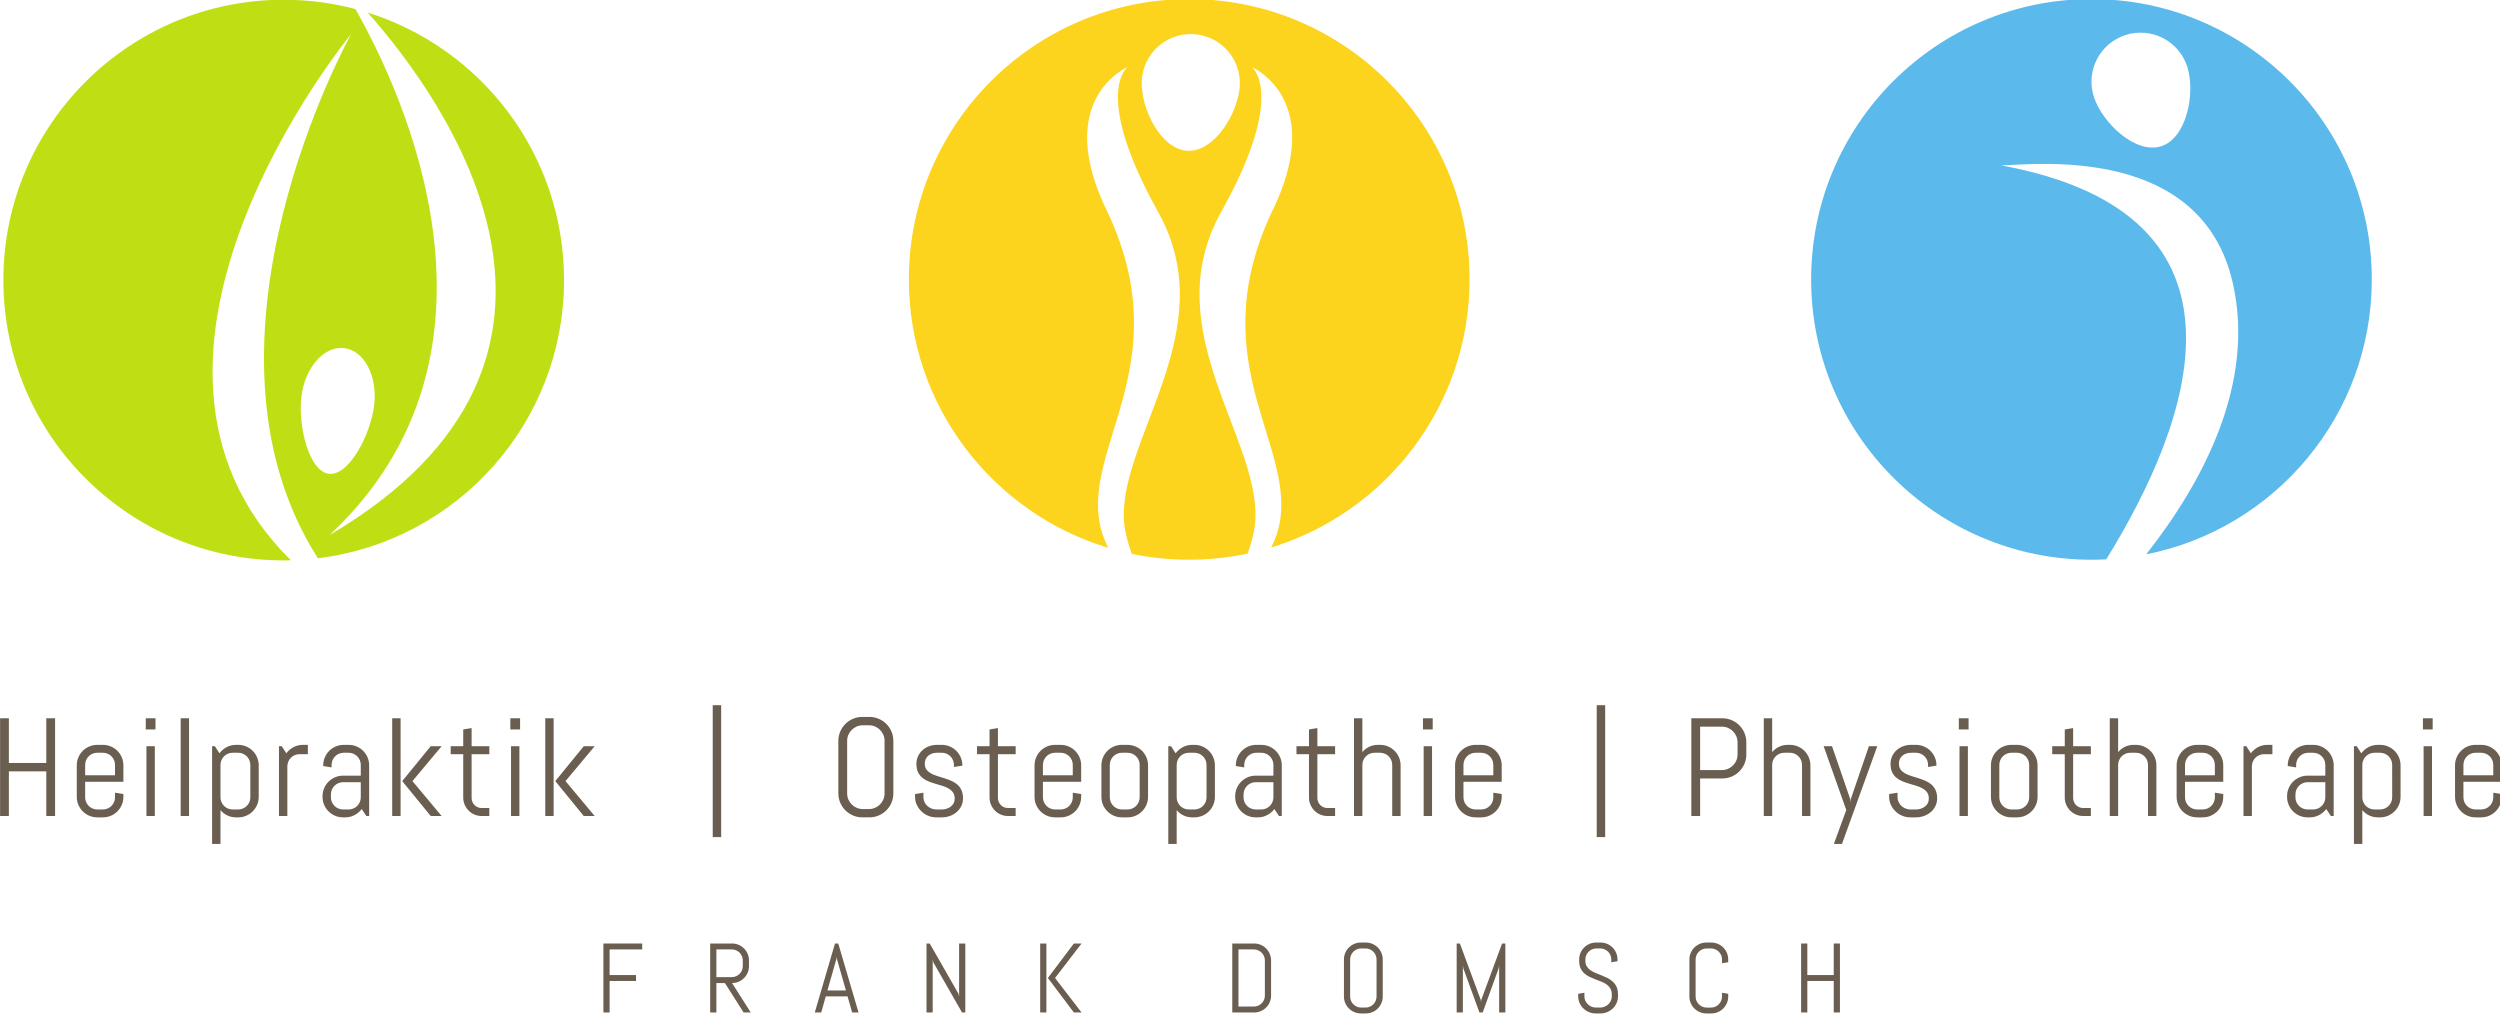 <?xml version="1.0" encoding="UTF-8" standalone="no"?>
<svg
   xmlns:dc="http://purl.org/dc/elements/1.1/"
   xmlns:cc="http://creativecommons.org/ns#"
   xmlns:rdf="http://www.w3.org/1999/02/22-rdf-syntax-ns#"
   xmlns:svg="http://www.w3.org/2000/svg"
   xmlns="http://www.w3.org/2000/svg"
   xmlns:sodipodi="http://sodipodi.sourceforge.net/DTD/sodipodi-0.dtd"
   xmlns:inkscape="http://www.inkscape.org/namespaces/inkscape"
   width="271.325mm"
   height="110.021mm"
   viewBox="0 0 271.325 110.021"
   version="1.1"
   id="svg8"
   inkscape:version="1.0.2 (e86c870879, 2021-01-15)"
   sodipodi:docname="logo.svg">
  <defs
     id="defs2">
    <clipPath
       clipPathUnits="userSpaceOnUse"
       id="clipPath26">
      <path
         d="M 0,595.28 H 841.89 V 0 H 0 Z"
         id="path24" />
    </clipPath>
  </defs>
  <sodipodi:namedview
     id="base"
     pagecolor="#ffffff"
     bordercolor="#666666"
     borderopacity="1.0"
     inkscape:pageopacity="0.0"
     inkscape:pageshadow="2"
     inkscape:zoom="0.35"
     inkscape:cx="607.02584"
     inkscape:cy="353.62767"
     inkscape:document-units="mm"
     inkscape:current-layer="g22"
     inkscape:document-rotation="0"
     showgrid="false"
     fit-margin-top="0"
     fit-margin-left="0"
     fit-margin-right="0"
     fit-margin-bottom="0" />
  <g
     inkscape:label="Ebene 1"
     inkscape:groupmode="layer"
     id="layer1"
     transform="translate(54.776,-54.603)">
    <g
       id="g22"
       clip-path="url(#clipPath26)"
       transform="matrix(0.353,0,0,-0.353,-68.591,215.22)">
      <g
         id="g622">
        <g
           id="g28"
           transform="translate(131.803,333.107)">
          <path
             d="M 0,0 C 1.092,8.964 6.985,15.619 13.163,14.868 19.341,14.115 23.462,6.237 22.369,-2.727 21.277,-11.69 14.631,-24.52 8.456,-23.767 2.278,-23.015 -1.094,-8.964 0,0 M 20.404,118.03 C 43.99,91.357 101.472,12.045 8.649,-42.605 68.793,13.551 31.027,93.718 16.607,119.12 c -7.039,1.858 -14.427,2.86 -22.049,2.86 -47.601,0 -86.188,-38.59 -86.188,-86.189 0,-47.601 38.587,-86.191 86.188,-86.191 0.742,0 1.476,0.04 2.213,0.058 -63.434,62.432 18.518,161.773 18.518,161.773 0,0 -52.753,-94.511 -10.222,-161.168 42.64,5.187 75.679,41.487 75.679,85.528 0,38.594 -25.369,71.26 -60.342,82.239"
             style="fill:#bfdf14;fill-opacity:1;fill-rule:nonzero;stroke:none"
             id="path30" />
        </g>
        <g
           id="g32"
           transform="translate(404.282,408.647)">
          <path
             d="m 0,0 c -8.323,0.382 -14.496,13.173 -14.113,21.496 0.385,8.322 7.445,14.76 15.768,14.377 C 9.979,35.491 16.414,28.432 16.032,20.106 15.647,11.785 8.325,-0.383 0,0 m 0.475,46.646 c -47.604,0 -86.188,-38.586 -86.188,-86.188 0,-38.938 25.826,-71.831 61.282,-82.518 -0.864,1.78 -1.55,3.428 -1.969,4.861 -7.406,25.321 23.738,50.5 2.137,97.576 -17.815,35.414 5.814,45.377 5.814,45.377 0,0 -11.08,-7.921 9.406,-44.622 20.488,-36.702 -13.323,-70.649 -10.405,-96.29 0.349,-2.711 1.152,-5.663 2.265,-8.755 5.702,-1.185 11.605,-1.815 17.658,-1.815 6.161,0 12.165,0.659 17.959,1.887 1.097,3.067 1.894,5.994 2.24,8.683 2.92,25.641 -30.887,59.588 -10.403,96.29 20.486,36.701 9.408,44.622 9.408,44.622 0,0 23.627,-9.963 5.813,-45.377 -21.6,-47.076 9.543,-72.255 2.136,-97.576 -0.414,-1.411 -1.082,-3.023 -1.927,-4.768 35.291,10.785 60.965,43.605 60.965,82.425 0,47.602 -38.592,86.188 -86.191,86.188"
             style="fill:#fcd31d;fill-opacity:1;fill-rule:nonzero;stroke:none"
             id="path34" />
        </g>
        <g
           id="g36"
           transform="translate(703.59,410.038)">
          <path
             d="m 0,0 c -7.935,-2.537 -18.177,7.304 -20.713,15.24 -2.535,7.937 1.839,16.428 9.777,18.965 C -3.001,36.743 5.489,32.368 8.028,24.431 10.564,16.495 7.935,2.538 0,0 m -21.43,45.256 c -47.603,0 -86.188,-38.587 -86.188,-86.188 0,-47.6 38.585,-86.187 86.188,-86.187 1.528,0 3.042,0.043 4.547,0.121 26.24,42.404 49.747,106.037 -32.258,121.113 10.908,0.301 61.718,6.332 71.222,-36.44 6.764,-30.429 -8.787,-60.339 -26.68,-83.138 39.54,7.829 69.357,42.692 69.357,84.531 0,47.601 -38.59,86.188 -86.188,86.188"
             style="fill:#5cb9eb;fill-opacity:1;fill-rule:nonzero;stroke:none"
             id="path38" />
        </g>
        <g
           id="g40"
           transform="translate(53.369,204.125)">
          <path
             d="M 0,0 V 13.725 H -11.504 V 0 h -2.703 v 30.048 h 2.703 V 16.303 H 0 V 30.048 H 2.703 V 0 Z"
             style="fill:#6a5e50;fill-opacity:1;fill-rule:nonzero;stroke:none"
             id="path42" />
        </g>
        <g
           id="g44"
           transform="translate(74.495,219.841)">
          <path
             d="M 0,0 C 0,0.517 -0.098,1.002 -0.293,1.456 -0.489,1.91 -0.754,2.305 -1.089,2.64 -1.425,2.976 -1.82,3.24 -2.273,3.437 -2.728,3.632 -3.213,3.729 -3.73,3.729 H -5.448 C -5.965,3.729 -6.451,3.632 -6.904,3.437 -7.358,3.24 -7.753,2.976 -8.088,2.64 -8.423,2.305 -8.689,1.91 -8.884,1.456 -9.08,1.002 -9.178,0.517 -9.178,0 V -3.186 H 0 Z m 2.085,-12.279 c -0.328,-0.769 -0.779,-1.44 -1.352,-2.012 -0.572,-0.573 -1.243,-1.023 -2.011,-1.352 -0.768,-0.328 -1.586,-0.492 -2.452,-0.492 h -1.718 c -0.866,0 -1.683,0.164 -2.451,0.492 -0.769,0.329 -1.439,0.779 -2.012,1.352 -0.573,0.572 -1.024,1.243 -1.352,2.012 -0.328,0.767 -0.492,1.585 -0.492,2.451 v 9.682 c 0,0.865 0.164,1.682 0.492,2.451 0.328,0.768 0.779,1.438 1.352,2.011 0.573,0.573 1.243,1.024 2.012,1.352 0.768,0.328 1.585,0.492 2.451,0.492 h 1.718 c 0.866,0 1.684,-0.164 2.452,-0.492 C -0.51,5.34 0.161,4.889 0.733,4.316 1.306,3.743 1.757,3.073 2.085,2.305 2.413,1.536 2.578,0.719 2.578,-0.146 V -5.197 H -9.178 v -4.778 c 0,-0.516 0.098,-1.002 0.294,-1.456 0.195,-0.454 0.461,-0.848 0.796,-1.183 0.335,-0.336 0.73,-0.602 1.184,-0.797 0.453,-0.195 0.939,-0.293 1.456,-0.293 h 1.718 c 0.517,0 1.002,0.098 1.457,0.293 0.453,0.195 0.848,0.461 1.184,0.797 0.335,0.335 0.6,0.729 0.796,1.183 0.195,0.454 0.293,0.94 0.293,1.456 v 1.425 l 2.578,-0.419 v -0.859 c 0,-0.866 -0.165,-1.684 -0.493,-2.451"
             style="fill:#6a5e50;fill-opacity:1;fill-rule:nonzero;stroke:none"
             id="path46" />
        </g>
        <path
           d="m 84.159,225.582 h 2.577 v -21.457 h -2.577 z m -0.21,8.591 h 2.996 v -3.437 h -2.996 z"
           style="fill:#6a5e50;fill-opacity:1;fill-rule:nonzero;stroke:none"
           id="path48" />
        <path
           d="m 94.682,234.173 h 2.577 v -30.048 h -2.577 z"
           style="fill:#6a5e50;fill-opacity:1;fill-rule:nonzero;stroke:none"
           id="path50" />
        <g
           id="g52"
           transform="translate(116.101,219.841)">
          <path
             d="M 0,0 C 0,0.517 -0.098,1.002 -0.293,1.456 -0.489,1.91 -0.754,2.305 -1.089,2.64 -1.425,2.976 -1.82,3.24 -2.273,3.437 -2.728,3.632 -3.213,3.729 -3.73,3.729 H -5.448 C -5.965,3.729 -6.451,3.632 -6.904,3.437 -7.358,3.24 -7.753,2.976 -8.088,2.64 -8.423,2.305 -8.689,1.91 -8.884,1.456 -9.08,1.002 -9.178,0.517 -9.178,0 v -9.975 c 0,-0.516 0.098,-1.002 0.294,-1.456 0.195,-0.454 0.461,-0.848 0.796,-1.183 0.335,-0.336 0.73,-0.602 1.184,-0.797 0.453,-0.195 0.939,-0.293 1.456,-0.293 h 1.718 c 0.517,0 1.002,0.098 1.457,0.293 0.453,0.195 0.848,0.461 1.184,0.797 0.335,0.335 0.6,0.729 0.796,1.183 0.195,0.454 0.293,0.94 0.293,1.456 z m 2.085,-12.279 c -0.328,-0.769 -0.779,-1.44 -1.352,-2.012 -0.572,-0.573 -1.243,-1.023 -2.011,-1.352 -0.768,-0.328 -1.586,-0.492 -2.452,-0.492 h -0.649 c -0.964,0 -1.858,0.196 -2.683,0.587 -0.824,0.391 -1.529,0.936 -2.116,1.634 v -10.393 h -2.577 V 5.741 h 0.859 l 1.404,-2.179 c 0.587,0.796 1.323,1.428 2.211,1.896 0.886,0.468 1.854,0.702 2.902,0.702 h 0.649 c 0.866,0 1.684,-0.164 2.452,-0.492 C -0.51,5.34 0.161,4.889 0.733,4.316 1.306,3.743 1.757,3.073 2.085,2.305 2.413,1.536 2.578,0.719 2.578,-0.146 v -9.682 c 0,-0.866 -0.165,-1.684 -0.493,-2.451"
             style="fill:#6a5e50;fill-opacity:1;fill-rule:nonzero;stroke:none"
             id="path54" />
        </g>
        <g
           id="g56"
           transform="translate(131.213,223.13)">
          <path
             d="m 0,0 c -0.517,0 -1.003,-0.098 -1.457,-0.293 -0.454,-0.195 -0.848,-0.461 -1.184,-0.796 -0.335,-0.336 -0.6,-0.73 -0.796,-1.184 -0.195,-0.455 -0.293,-0.94 -0.293,-1.456 V -19.005 H -6.308 V 2.452 h 0.86 l 1.404,-2.18 c 0.586,0.797 1.323,1.429 2.211,1.897 0.886,0.468 1.854,0.702 2.901,0.702 H 2.577 V 0 Z"
             style="fill:#6a5e50;fill-opacity:1;fill-rule:nonzero;stroke:none"
             id="path58" />
        </g>
        <g
           id="g60"
           transform="translate(150.055,214.519)">
          <path
             d="m 0,0 h -5.448 c -0.517,0 -1.003,-0.099 -1.456,-0.294 -0.454,-0.195 -0.849,-0.464 -1.184,-0.807 -0.335,-0.342 -0.601,-0.74 -0.796,-1.194 -0.196,-0.454 -0.294,-0.939 -0.294,-1.456 v -0.901 c 0,-0.517 0.098,-1.002 0.294,-1.456 0.195,-0.455 0.461,-0.849 0.796,-1.184 0.335,-0.336 0.73,-0.602 1.184,-0.797 0.453,-0.195 0.939,-0.293 1.456,-0.293 h 1.718 c 0.517,0 1.002,0.098 1.457,0.293 0.453,0.195 0.848,0.461 1.184,0.797 0.335,0.335 0.6,0.729 0.796,1.184 C -0.098,-5.654 0,-5.169 0,-4.652 Z m 1.718,-10.394 -1.425,2.138 c -0.586,-0.768 -1.32,-1.387 -2.2,-1.854 -0.88,-0.468 -1.843,-0.703 -2.891,-0.703 h -0.65 c -0.866,0 -1.683,0.165 -2.451,0.493 -0.769,0.328 -1.439,0.778 -2.012,1.351 -0.573,0.573 -1.024,1.243 -1.352,2.012 -0.328,0.768 -0.492,1.585 -0.492,2.451 v 0.21 c 0,0.866 0.164,1.684 0.492,2.451 0.328,0.769 0.779,1.44 1.352,2.012 0.573,0.573 1.243,1.023 2.012,1.352 0.768,0.328 1.585,0.493 2.451,0.493 H 0 v 3.31 C 0,5.839 -0.098,6.324 -0.293,6.778 -0.489,7.232 -0.754,7.627 -1.089,7.962 -1.425,8.298 -1.82,8.563 -2.273,8.759 -2.728,8.954 -3.213,9.052 -3.73,9.052 H -5.238 C -5.755,9.052 -6.241,8.954 -6.695,8.759 -7.149,8.563 -7.543,8.298 -7.879,7.962 -8.214,7.627 -8.479,7.232 -8.675,6.778 -8.871,6.324 -8.968,5.839 -8.968,5.322 V 4.547 l -2.577,0.419 v 0.21 c 0,0.865 0.163,1.682 0.492,2.451 0.328,0.769 0.779,1.438 1.351,2.012 0.573,0.572 1.244,1.023 2.012,1.351 0.768,0.328 1.585,0.492 2.452,0.492 h 1.508 c 0.866,0 1.684,-0.164 2.452,-0.492 C -0.51,10.662 0.161,10.211 0.733,9.639 1.306,9.065 1.757,8.396 2.085,7.627 2.413,6.858 2.578,6.041 2.578,5.176 v -15.57 z"
             style="fill:#6a5e50;fill-opacity:1;fill-rule:nonzero;stroke:none"
             id="path62" />
        </g>
        <g
           id="g64"
           transform="translate(171.558,204.125)">
          <path
             d="M 0,0 -8.759,10.729 0,21.457 H 3.353 L -5.616,10.729 3.353,0 Z m -11.839,30.048 h 2.577 V 0 h -2.577 z"
             style="fill:#6a5e50;fill-opacity:1;fill-rule:nonzero;stroke:none"
             id="path66" />
        </g>
        <g
           id="g68"
           transform="translate(187.236,204.125)">
          <path
             d="m 0,0 c -0.782,0 -1.519,0.146 -2.21,0.44 -0.692,0.293 -1.293,0.699 -1.803,1.215 -0.509,0.517 -0.915,1.117 -1.215,1.802 -0.3,0.685 -0.45,1.418 -0.45,2.2 v 13.348 h -3.856 v 2.452 h 3.856 v 5.154 l 2.577,0.419 V 21.457 H 2.347 V 19.005 H -3.101 V 5.532 c 0,-0.433 0.08,-0.835 0.241,-1.205 C -2.7,3.957 -2.479,3.632 -2.2,3.353 -1.921,3.073 -1.592,2.854 -1.215,2.692 -0.838,2.532 -0.433,2.451 0,2.451 H 2.347 V 0 Z"
             style="fill:#6a5e50;fill-opacity:1;fill-rule:nonzero;stroke:none"
             id="path70" />
        </g>
        <path
           d="m 196.25,225.582 h 2.577 v -21.457 h -2.577 z m -0.209,8.591 h 2.996 v -3.437 h -2.996 z"
           style="fill:#6a5e50;fill-opacity:1;fill-rule:nonzero;stroke:none"
           id="path72" />
        <g
           id="g74"
           transform="translate(218.613,204.125)">
          <path
             d="M 0,0 -8.759,10.729 0,21.457 H 3.353 L -5.616,10.729 3.353,0 Z m -11.839,30.048 h 2.577 V 0 h -2.577 z"
             style="fill:#6a5e50;fill-opacity:1;fill-rule:nonzero;stroke:none"
             id="path76" />
        </g>
        <g
           id="g78"
           transform="translate(311.096,227.217)">
          <path
             d="m 0,0 c 0,0.67 -0.125,1.295 -0.377,1.875 -0.251,0.579 -0.594,1.086 -1.027,1.52 -0.433,0.432 -0.939,0.775 -1.519,1.026 -0.58,0.251 -1.205,0.377 -1.875,0.377 H -6.684 C -7.354,4.798 -7.98,4.672 -8.56,4.421 -9.14,4.17 -9.649,3.827 -10.089,3.395 -10.529,2.961 -10.875,2.454 -11.126,1.875 -11.378,1.295 -11.503,0.67 -11.503,0 v -16.135 c 0,-0.671 0.125,-1.296 0.377,-1.876 0.251,-0.579 0.597,-1.089 1.037,-1.529 0.44,-0.44 0.949,-0.786 1.529,-1.037 0.58,-0.252 1.206,-0.377 1.876,-0.377 h 1.886 c 0.67,0 1.295,0.125 1.875,0.377 0.58,0.251 1.086,0.597 1.519,1.037 0.433,0.44 0.776,0.95 1.027,1.529 0.252,0.58 0.377,1.205 0.377,1.876 z m 2.127,-19.006 c -0.384,-0.893 -0.912,-1.676 -1.582,-2.347 -0.67,-0.67 -1.453,-1.198 -2.347,-1.582 -0.894,-0.383 -1.851,-0.576 -2.87,-0.576 H -6.81 c -1.02,0 -1.98,0.193 -2.881,0.576 -0.901,0.384 -1.687,0.912 -2.357,1.582 -0.671,0.671 -1.199,1.454 -1.582,2.347 -0.385,0.894 -0.577,1.851 -0.577,2.871 V 0 c 0,1.02 0.192,1.977 0.577,2.87 0.383,0.894 0.911,1.677 1.582,2.347 0.67,0.671 1.456,1.198 2.357,1.582 0.901,0.385 1.861,0.576 2.881,0.576 h 2.138 c 1.019,0 1.976,-0.191 2.87,-0.576 C -0.908,6.415 -0.125,5.888 0.545,5.217 1.215,4.547 1.743,3.764 2.127,2.87 2.511,1.977 2.703,1.02 2.703,0 v -16.135 c 0,-1.02 -0.192,-1.977 -0.576,-2.871"
             style="fill:#6a5e50;fill-opacity:1;fill-rule:nonzero;stroke:none"
             id="path80" />
        </g>
        <g
           id="g82"
           transform="translate(335.218,209.573)">
          <path
             d="M 0,0 C 0,-0.866 -0.175,-1.659 -0.524,-2.379 -0.873,-3.098 -1.348,-3.716 -1.949,-4.232 -2.55,-4.75 -3.245,-5.151 -4.034,-5.438 -4.823,-5.724 -5.651,-5.867 -6.517,-5.867 h -1.718 c -0.867,0 -1.694,0.164 -2.483,0.492 -0.789,0.328 -1.481,0.778 -2.074,1.352 -0.594,0.572 -1.069,1.243 -1.425,2.011 -0.357,0.768 -0.535,1.585 -0.535,2.451 v 0.86 l 2.578,0.419 V 0.293 c 0,-0.517 0.108,-1.002 0.324,-1.456 0.217,-0.454 0.507,-0.849 0.87,-1.184 0.363,-0.336 0.782,-0.601 1.257,-0.797 0.475,-0.195 0.971,-0.293 1.488,-0.293 h 1.718 c 0.517,0 1.013,0.077 1.488,0.231 0.475,0.153 0.897,0.373 1.268,0.66 0.369,0.286 0.663,0.632 0.88,1.037 0.216,0.405 0.324,0.866 0.324,1.383 0,0.769 -0.167,1.397 -0.503,1.886 -0.335,0.489 -0.778,0.897 -1.33,1.225 -0.552,0.328 -1.181,0.601 -1.886,0.818 -0.705,0.217 -1.428,0.432 -2.168,0.649 -0.741,0.217 -1.464,0.465 -2.169,0.744 -0.706,0.28 -1.334,0.647 -1.886,1.101 -0.552,0.453 -0.996,1.022 -1.331,1.707 -0.335,0.684 -0.503,1.537 -0.503,2.557 0,0.866 0.168,1.659 0.503,2.377 0.335,0.72 0.789,1.338 1.362,1.855 0.573,0.517 1.24,0.919 2.001,1.205 0.761,0.286 1.575,0.43 2.442,0.43 h 1.508 c 0.866,0 1.684,-0.164 2.452,-0.492 0.768,-0.329 1.439,-0.78 2.011,-1.352 0.573,-0.573 1.024,-1.243 1.352,-2.012 0.328,-0.768 0.493,-1.586 0.493,-2.451 V 10.037 L -2.787,9.618 v 0.65 c 0,0.516 -0.098,1.002 -0.294,1.456 -0.195,0.454 -0.461,0.848 -0.795,1.183 -0.336,0.336 -0.731,0.601 -1.185,0.797 -0.454,0.195 -0.939,0.293 -1.456,0.293 h -1.508 c -0.517,0 -1.003,-0.077 -1.457,-0.23 -0.454,-0.155 -0.849,-0.374 -1.184,-0.661 -0.335,-0.286 -0.601,-0.631 -0.796,-1.037 -0.196,-0.405 -0.293,-0.866 -0.293,-1.382 0,-0.741 0.167,-1.345 0.503,-1.813 0.335,-0.469 0.778,-0.863 1.33,-1.184 0.552,-0.322 1.18,-0.59 1.886,-0.807 0.705,-0.217 1.425,-0.44 2.158,-0.67 0.733,-0.231 1.453,-0.492 2.159,-0.786 0.705,-0.293 1.333,-0.67 1.886,-1.132 0.551,-0.461 0.995,-1.037 1.33,-1.729 C -0.167,1.875 0,1.02 0,0"
             style="fill:#6a5e50;fill-opacity:1;fill-rule:nonzero;stroke:none"
             id="path84" />
        </g>
        <g
           id="g86"
           transform="translate(349.052,204.125)">
          <path
             d="m 0,0 c -0.782,0 -1.519,0.146 -2.21,0.44 -0.692,0.293 -1.293,0.699 -1.803,1.215 -0.509,0.517 -0.915,1.117 -1.215,1.802 -0.3,0.685 -0.45,1.418 -0.45,2.2 v 13.348 h -3.856 v 2.452 h 3.856 v 5.154 l 2.577,0.419 V 21.457 H 2.347 V 19.005 H -3.101 V 5.532 c 0,-0.433 0.08,-0.835 0.241,-1.205 C -2.7,3.957 -2.479,3.632 -2.2,3.353 -1.921,3.073 -1.592,2.854 -1.215,2.692 -0.838,2.532 -0.433,2.451 0,2.451 H 2.347 V 0 Z"
             style="fill:#6a5e50;fill-opacity:1;fill-rule:nonzero;stroke:none"
             id="path88" />
        </g>
        <g
           id="g90"
           transform="translate(368.962,219.841)">
          <path
             d="M 0,0 C 0,0.517 -0.098,1.002 -0.293,1.456 -0.489,1.91 -0.754,2.305 -1.089,2.64 -1.425,2.976 -1.82,3.24 -2.273,3.437 -2.728,3.632 -3.213,3.729 -3.73,3.729 H -5.448 C -5.965,3.729 -6.451,3.632 -6.904,3.437 -7.358,3.24 -7.753,2.976 -8.088,2.64 -8.423,2.305 -8.689,1.91 -8.884,1.456 -9.08,1.002 -9.178,0.517 -9.178,0 V -3.186 H 0 Z m 2.085,-12.279 c -0.328,-0.769 -0.779,-1.44 -1.352,-2.012 -0.572,-0.573 -1.243,-1.023 -2.011,-1.352 -0.768,-0.328 -1.586,-0.492 -2.452,-0.492 h -1.718 c -0.866,0 -1.683,0.164 -2.451,0.492 -0.769,0.329 -1.439,0.779 -2.012,1.352 -0.573,0.572 -1.024,1.243 -1.352,2.012 -0.328,0.767 -0.492,1.585 -0.492,2.451 v 9.682 c 0,0.865 0.164,1.682 0.492,2.451 0.328,0.768 0.779,1.438 1.352,2.011 0.573,0.573 1.243,1.024 2.012,1.352 0.768,0.328 1.585,0.492 2.451,0.492 h 1.718 c 0.866,0 1.684,-0.164 2.452,-0.492 C -0.51,5.34 0.161,4.889 0.733,4.316 1.306,3.743 1.757,3.073 2.085,2.305 2.413,1.536 2.578,0.719 2.578,-0.146 V -5.197 H -9.178 v -4.778 c 0,-0.516 0.098,-1.002 0.294,-1.456 0.195,-0.454 0.461,-0.848 0.796,-1.183 0.335,-0.336 0.73,-0.602 1.184,-0.797 0.453,-0.195 0.939,-0.293 1.456,-0.293 h 1.718 c 0.517,0 1.002,0.098 1.457,0.293 0.453,0.195 0.848,0.461 1.184,0.797 0.335,0.335 0.6,0.729 0.796,1.183 0.195,0.454 0.293,0.94 0.293,1.456 v 1.425 l 2.578,-0.419 v -0.859 c 0,-0.866 -0.165,-1.684 -0.493,-2.451"
             style="fill:#6a5e50;fill-opacity:1;fill-rule:nonzero;stroke:none"
             id="path92" />
        </g>
        <g
           id="g94"
           transform="translate(389.523,219.841)">
          <path
             d="M 0,0 C 0,0.517 -0.098,1.002 -0.293,1.456 -0.489,1.91 -0.754,2.305 -1.089,2.64 -1.425,2.976 -1.82,3.24 -2.273,3.437 -2.728,3.632 -3.213,3.729 -3.73,3.729 H -5.448 C -5.965,3.729 -6.451,3.632 -6.904,3.437 -7.358,3.24 -7.753,2.976 -8.088,2.64 -8.423,2.305 -8.689,1.91 -8.884,1.456 -9.08,1.002 -9.178,0.517 -9.178,0 v -9.975 c 0,-0.516 0.098,-1.002 0.294,-1.456 0.195,-0.454 0.461,-0.848 0.796,-1.183 0.335,-0.336 0.73,-0.602 1.184,-0.797 0.453,-0.195 0.939,-0.293 1.456,-0.293 h 1.718 c 0.517,0 1.002,0.098 1.457,0.293 0.453,0.195 0.848,0.461 1.184,0.797 0.335,0.335 0.6,0.729 0.796,1.183 0.195,0.454 0.293,0.94 0.293,1.456 z m 2.085,-12.279 c -0.328,-0.769 -0.779,-1.44 -1.352,-2.012 -0.572,-0.573 -1.243,-1.023 -2.011,-1.352 -0.768,-0.328 -1.586,-0.492 -2.452,-0.492 h -1.718 c -0.866,0 -1.683,0.164 -2.451,0.492 -0.769,0.329 -1.439,0.779 -2.012,1.352 -0.573,0.572 -1.024,1.243 -1.352,2.012 -0.328,0.767 -0.492,1.585 -0.492,2.451 v 9.682 c 0,0.865 0.164,1.682 0.492,2.451 0.328,0.768 0.779,1.438 1.352,2.011 0.573,0.573 1.243,1.024 2.012,1.352 0.768,0.328 1.585,0.492 2.451,0.492 h 1.718 c 0.866,0 1.684,-0.164 2.452,-0.492 C -0.51,5.34 0.161,4.889 0.733,4.316 1.306,3.743 1.757,3.073 2.085,2.305 2.413,1.536 2.578,0.719 2.578,-0.146 v -9.682 c 0,-0.866 -0.165,-1.684 -0.493,-2.451"
             style="fill:#6a5e50;fill-opacity:1;fill-rule:nonzero;stroke:none"
             id="path96" />
        </g>
        <g
           id="g98"
           transform="translate(410.083,219.841)">
          <path
             d="M 0,0 C 0,0.517 -0.098,1.002 -0.293,1.456 -0.489,1.91 -0.754,2.305 -1.089,2.64 -1.425,2.976 -1.82,3.24 -2.273,3.437 -2.728,3.632 -3.213,3.729 -3.73,3.729 H -5.448 C -5.965,3.729 -6.451,3.632 -6.904,3.437 -7.358,3.24 -7.753,2.976 -8.088,2.64 -8.423,2.305 -8.689,1.91 -8.884,1.456 -9.08,1.002 -9.178,0.517 -9.178,0 v -9.975 c 0,-0.516 0.098,-1.002 0.294,-1.456 0.195,-0.454 0.461,-0.848 0.796,-1.183 0.335,-0.336 0.73,-0.602 1.184,-0.797 0.453,-0.195 0.939,-0.293 1.456,-0.293 h 1.718 c 0.517,0 1.002,0.098 1.457,0.293 0.453,0.195 0.848,0.461 1.184,0.797 0.335,0.335 0.6,0.729 0.796,1.183 0.195,0.454 0.293,0.94 0.293,1.456 z m 2.085,-12.279 c -0.328,-0.769 -0.779,-1.44 -1.352,-2.012 -0.572,-0.573 -1.243,-1.023 -2.011,-1.352 -0.768,-0.328 -1.586,-0.492 -2.452,-0.492 h -0.649 c -0.964,0 -1.858,0.196 -2.683,0.587 -0.824,0.391 -1.529,0.936 -2.116,1.634 v -10.393 h -2.577 V 5.741 h 0.859 l 1.404,-2.179 c 0.587,0.796 1.323,1.428 2.211,1.896 0.886,0.468 1.854,0.702 2.902,0.702 h 0.649 c 0.866,0 1.684,-0.164 2.452,-0.492 C -0.51,5.34 0.161,4.889 0.733,4.316 1.306,3.743 1.757,3.073 2.085,2.305 2.413,1.536 2.578,0.719 2.578,-0.146 v -9.682 c 0,-0.866 -0.165,-1.684 -0.493,-2.451"
             style="fill:#6a5e50;fill-opacity:1;fill-rule:nonzero;stroke:none"
             id="path100" />
        </g>
        <g
           id="g102"
           transform="translate(430.644,214.519)">
          <path
             d="m 0,0 h -5.448 c -0.518,0 -1.003,-0.099 -1.457,-0.294 -0.454,-0.195 -0.849,-0.464 -1.184,-0.807 -0.335,-0.342 -0.6,-0.74 -0.796,-1.194 -0.196,-0.454 -0.293,-0.939 -0.293,-1.456 v -0.901 c 0,-0.517 0.097,-1.002 0.293,-1.456 0.196,-0.455 0.461,-0.849 0.796,-1.184 0.335,-0.336 0.73,-0.602 1.184,-0.797 0.454,-0.195 0.939,-0.293 1.457,-0.293 h 1.718 c 0.516,0 1.001,0.098 1.456,0.293 0.454,0.195 0.848,0.461 1.184,0.797 0.335,0.335 0.601,0.729 0.796,1.184 C -0.099,-5.654 0,-5.169 0,-4.652 Z m 1.718,-10.394 -1.425,2.138 c -0.587,-0.768 -1.32,-1.387 -2.2,-1.854 -0.88,-0.468 -1.844,-0.703 -2.892,-0.703 h -0.649 c -0.866,0 -1.684,0.165 -2.452,0.493 -0.768,0.328 -1.439,0.778 -2.012,1.351 -0.573,0.573 -1.023,1.243 -1.351,2.012 -0.329,0.768 -0.493,1.585 -0.493,2.451 v 0.21 c 0,0.866 0.164,1.684 0.493,2.451 0.328,0.769 0.778,1.44 1.351,2.012 0.573,0.573 1.244,1.023 2.012,1.352 0.768,0.328 1.586,0.493 2.452,0.493 H 0 v 3.31 C 0,5.839 -0.099,6.324 -0.294,6.778 -0.489,7.232 -0.755,7.627 -1.09,7.962 -1.426,8.298 -1.82,8.563 -2.274,8.759 -2.729,8.954 -3.214,9.052 -3.73,9.052 H -5.239 C -5.756,9.052 -6.241,8.954 -6.695,8.759 -7.149,8.563 -7.544,8.298 -7.879,7.962 -8.215,7.627 -8.48,7.232 -8.675,6.778 -8.871,6.324 -8.969,5.839 -8.969,5.322 V 4.547 l -2.577,0.419 v 0.21 c 0,0.865 0.164,1.682 0.492,2.451 0.328,0.769 0.779,1.438 1.352,2.012 0.573,0.572 1.243,1.023 2.012,1.351 0.767,0.328 1.585,0.492 2.451,0.492 h 1.509 c 0.866,0 1.683,-0.164 2.452,-0.492 C -0.511,10.662 0.16,10.211 0.733,9.639 1.306,9.065 1.756,8.396 2.085,7.627 2.412,6.858 2.577,6.041 2.577,5.176 v -15.57 z"
             style="fill:#6a5e50;fill-opacity:1;fill-rule:nonzero;stroke:none"
             id="path104" />
        </g>
        <g
           id="g106"
           transform="translate(447.265,204.125)">
          <path
             d="m 0,0 c -0.783,0 -1.52,0.146 -2.211,0.44 -0.691,0.293 -1.292,0.699 -1.802,1.215 -0.51,0.517 -0.915,1.117 -1.216,1.802 -0.3,0.685 -0.45,1.418 -0.45,2.2 v 13.348 h -3.855 v 2.452 h 3.855 v 5.154 l 2.577,0.419 V 21.457 H 2.347 V 19.005 H -3.102 V 5.532 c 0,-0.433 0.081,-0.835 0.242,-1.205 C -2.7,3.957 -2.48,3.632 -2.2,3.353 -1.921,3.073 -1.593,2.854 -1.216,2.692 -0.839,2.532 -0.434,2.451 0,2.451 H 2.347 V 0 Z"
             style="fill:#6a5e50;fill-opacity:1;fill-rule:nonzero;stroke:none"
             id="path108" />
        </g>
        <g
           id="g110"
           transform="translate(467.175,204.125)">
          <path
             d="m 0,0 v 15.716 c 0,0.516 -0.099,1.002 -0.294,1.456 -0.195,0.454 -0.461,0.849 -0.796,1.183 -0.336,0.336 -0.73,0.601 -1.184,0.797 -0.455,0.196 -0.94,0.293 -1.456,0.293 h -1.718 c -0.518,0 -1.003,-0.097 -1.457,-0.293 -0.454,-0.196 -0.849,-0.461 -1.184,-0.797 -0.335,-0.334 -0.6,-0.729 -0.796,-1.183 -0.196,-0.454 -0.294,-0.94 -0.294,-1.456 V 0 h -2.577 v 30.048 h 2.577 V 19.655 c 0.587,0.699 1.292,1.243 2.117,1.634 0.824,0.392 1.718,0.587 2.682,0.587 h 0.65 c 0.866,0 1.683,-0.164 2.452,-0.492 0.767,-0.328 1.438,-0.78 2.011,-1.352 0.573,-0.573 1.023,-1.243 1.352,-2.011 0.327,-0.769 0.492,-1.586 0.492,-2.452 L 2.577,0 Z"
             style="fill:#6a5e50;fill-opacity:1;fill-rule:nonzero;stroke:none"
             id="path112" />
        </g>
        <path
           d="m 476.839,225.582 h 2.577 v -21.457 h -2.577 z m -0.21,8.591 h 2.997 v -3.437 h -2.997 z"
           style="fill:#6a5e50;fill-opacity:1;fill-rule:nonzero;stroke:none"
           id="path114" />
        <g
           id="g116"
           transform="translate(498.258,219.841)">
          <path
             d="M 0,0 C 0,0.517 -0.099,1.002 -0.294,1.456 -0.489,1.91 -0.755,2.305 -1.09,2.64 -1.426,2.976 -1.82,3.24 -2.274,3.437 -2.729,3.632 -3.214,3.729 -3.73,3.729 H -5.448 C -5.966,3.729 -6.451,3.632 -6.905,3.437 -7.359,3.24 -7.754,2.976 -8.089,2.64 -8.424,2.305 -8.689,1.91 -8.885,1.456 -9.081,1.002 -9.179,0.517 -9.179,0 V -3.186 H 0 Z m 2.085,-12.279 c -0.329,-0.769 -0.779,-1.44 -1.352,-2.012 -0.573,-0.573 -1.244,-1.023 -2.011,-1.352 -0.769,-0.328 -1.586,-0.492 -2.452,-0.492 h -1.718 c -0.866,0 -1.684,0.164 -2.452,0.492 -0.769,0.329 -1.439,0.779 -2.012,1.352 -0.572,0.572 -1.024,1.243 -1.352,2.012 -0.328,0.767 -0.492,1.585 -0.492,2.451 v 9.682 c 0,0.865 0.164,1.682 0.492,2.451 0.328,0.768 0.78,1.438 1.352,2.011 0.573,0.573 1.243,1.024 2.012,1.352 0.768,0.328 1.586,0.492 2.452,0.492 h 1.718 c 0.866,0 1.683,-0.164 2.452,-0.492 C -0.511,5.34 0.16,4.889 0.733,4.316 1.306,3.743 1.756,3.073 2.085,2.305 2.412,1.536 2.577,0.719 2.577,-0.146 V -5.197 H -9.179 v -4.778 c 0,-0.516 0.098,-1.002 0.294,-1.456 0.196,-0.454 0.461,-0.848 0.796,-1.183 0.335,-0.336 0.73,-0.602 1.184,-0.797 0.454,-0.195 0.939,-0.293 1.457,-0.293 h 1.718 c 0.516,0 1.001,0.098 1.456,0.293 0.454,0.195 0.848,0.461 1.184,0.797 0.335,0.335 0.601,0.729 0.796,1.183 0.195,0.454 0.294,0.94 0.294,1.456 v 1.425 l 2.577,-0.419 v -0.859 c 0,-0.866 -0.165,-1.684 -0.492,-2.451"
             style="fill:#6a5e50;fill-opacity:1;fill-rule:nonzero;stroke:none"
             id="path118" />
        </g>
        <g
           id="g120"
           transform="translate(573.344,226.776)">
          <path
             d="m 0,0 c 0,0.671 -0.126,1.296 -0.377,1.875 -0.252,0.58 -0.598,1.09 -1.038,1.53 -0.439,0.44 -0.95,0.785 -1.529,1.037 -0.58,0.251 -1.205,0.377 -1.875,0.377 h -6.685 V -8.528 h 6.685 c 0.67,0 1.295,0.126 1.875,0.377 0.579,0.252 1.09,0.593 1.529,1.027 0.44,0.433 0.786,0.938 1.038,1.519 C -0.126,-5.025 0,-4.4 0,-3.729 Z M 2.127,-6.601 C 1.742,-7.495 1.215,-8.277 0.545,-8.947 c -0.671,-0.671 -1.457,-1.199 -2.358,-1.582 -0.901,-0.385 -1.862,-0.576 -2.881,-0.576 h -6.81 v -11.546 h -2.703 V 7.396 h 9.513 c 1.019,0 1.98,-0.191 2.881,-0.576 C -0.912,6.437 -0.126,5.909 0.545,5.238 1.215,4.568 1.742,3.782 2.127,2.881 2.511,1.98 2.703,1.02 2.703,0 v -3.729 c 0,-1.021 -0.192,-1.978 -0.576,-2.872"
             style="fill:#6a5e50;fill-opacity:1;fill-rule:nonzero;stroke:none"
             id="path122" />
        </g>
        <g
           id="g124"
           transform="translate(593.171,204.125)">
          <path
             d="m 0,0 v 15.716 c 0,0.516 -0.099,1.002 -0.294,1.456 -0.195,0.454 -0.461,0.849 -0.796,1.183 -0.336,0.336 -0.73,0.601 -1.184,0.797 -0.455,0.196 -0.94,0.293 -1.456,0.293 h -1.718 c -0.518,0 -1.003,-0.097 -1.457,-0.293 -0.454,-0.196 -0.849,-0.461 -1.184,-0.797 -0.335,-0.334 -0.6,-0.729 -0.796,-1.183 -0.196,-0.454 -0.294,-0.94 -0.294,-1.456 V 0 h -2.577 v 30.048 h 2.577 V 19.655 c 0.587,0.699 1.292,1.243 2.117,1.634 0.824,0.392 1.718,0.587 2.682,0.587 h 0.65 c 0.866,0 1.683,-0.164 2.452,-0.492 0.767,-0.328 1.438,-0.78 2.011,-1.352 0.573,-0.573 1.023,-1.243 1.352,-2.011 0.327,-0.769 0.492,-1.586 0.492,-2.452 L 2.577,0 Z"
             style="fill:#6a5e50;fill-opacity:1;fill-rule:nonzero;stroke:none"
             id="path126" />
        </g>
        <g
           id="g128"
           transform="translate(605.453,195.534)">
          <path
             d="M 0,0 H -2.493 L 1.32,10.435 -5.637,30.048 h 2.577 l 5.595,-16.261 0.084,-1.11 0.084,1.11 5.574,16.261 h 2.577 z"
             style="fill:#6a5e50;fill-opacity:1;fill-rule:nonzero;stroke:none"
             id="path130" />
        </g>
        <g
           id="g132"
           transform="translate(634.71,209.573)">
          <path
             d="M 0,0 C 0,-0.866 -0.175,-1.659 -0.524,-2.379 -0.873,-3.098 -1.349,-3.716 -1.949,-4.232 -2.55,-4.75 -3.245,-5.151 -4.034,-5.438 -4.823,-5.724 -5.65,-5.867 -6.517,-5.867 h -1.718 c -0.867,0 -1.694,0.164 -2.483,0.492 -0.79,0.328 -1.481,0.778 -2.075,1.352 -0.594,0.572 -1.068,1.243 -1.425,2.011 -0.355,0.768 -0.534,1.585 -0.534,2.451 v 0.86 l 2.577,0.419 V 0.293 c 0,-0.517 0.109,-1.002 0.325,-1.456 0.217,-0.454 0.506,-0.849 0.87,-1.184 0.363,-0.336 0.782,-0.601 1.257,-0.797 0.475,-0.195 0.971,-0.293 1.488,-0.293 h 1.718 c 0.517,0 1.013,0.077 1.488,0.231 0.474,0.153 0.897,0.373 1.267,0.66 0.37,0.286 0.664,0.632 0.881,1.037 0.216,0.405 0.324,0.866 0.324,1.383 0,0.769 -0.167,1.397 -0.503,1.886 -0.335,0.489 -0.778,0.897 -1.33,1.225 -0.552,0.328 -1.18,0.601 -1.885,0.818 -0.706,0.217 -1.429,0.432 -2.169,0.649 -0.742,0.217 -1.464,0.465 -2.169,0.744 -0.706,0.28 -1.334,0.647 -1.886,1.101 -0.552,0.453 -0.995,1.022 -1.331,1.707 -0.335,0.684 -0.503,1.537 -0.503,2.557 0,0.866 0.168,1.659 0.503,2.377 0.336,0.72 0.789,1.338 1.362,1.855 0.572,0.517 1.239,0.919 2.001,1.205 0.762,0.286 1.575,0.43 2.442,0.43 h 1.508 c 0.867,0 1.683,-0.164 2.452,-0.492 0.768,-0.329 1.438,-0.78 2.011,-1.352 0.574,-0.573 1.024,-1.243 1.352,-2.012 0.328,-0.768 0.492,-1.586 0.492,-2.451 V 10.037 L -2.787,9.618 v 0.65 c 0,0.516 -0.098,1.002 -0.293,1.456 -0.196,0.454 -0.461,0.848 -0.797,1.183 -0.335,0.336 -0.729,0.601 -1.184,0.797 -0.454,0.195 -0.939,0.293 -1.456,0.293 h -1.508 c -0.517,0 -1.003,-0.077 -1.456,-0.23 -0.455,-0.155 -0.849,-0.374 -1.185,-0.661 -0.335,-0.286 -0.601,-0.631 -0.796,-1.037 -0.196,-0.405 -0.293,-0.866 -0.293,-1.382 0,-0.741 0.167,-1.345 0.503,-1.813 0.335,-0.469 0.778,-0.863 1.33,-1.184 C -9.37,7.368 -8.741,7.1 -8.036,6.883 -7.331,6.666 -6.611,6.443 -5.878,6.213 -5.145,5.982 -4.425,5.721 -3.72,5.427 -3.015,5.134 -2.386,4.757 -1.834,4.295 -1.282,3.834 -0.838,3.258 -0.503,2.566 -0.168,1.875 0,1.02 0,0"
             style="fill:#6a5e50;fill-opacity:1;fill-rule:nonzero;stroke:none"
             id="path134" />
        </g>
        <path
           d="m 641.587,225.582 h 2.577 v -21.457 h -2.577 z m -0.21,8.591 h 2.997 v -3.437 h -2.997 z"
           style="fill:#6a5e50;fill-opacity:1;fill-rule:nonzero;stroke:none"
           id="path136" />
        <g
           id="g138"
           transform="translate(663.007,219.841)">
          <path
             d="M 0,0 C 0,0.517 -0.099,1.002 -0.294,1.456 -0.489,1.91 -0.755,2.305 -1.09,2.64 -1.426,2.976 -1.82,3.24 -2.274,3.437 -2.729,3.632 -3.214,3.729 -3.73,3.729 H -5.448 C -5.966,3.729 -6.451,3.632 -6.905,3.437 -7.359,3.24 -7.754,2.976 -8.089,2.64 -8.424,2.305 -8.689,1.91 -8.885,1.456 -9.081,1.002 -9.179,0.517 -9.179,0 v -9.975 c 0,-0.516 0.098,-1.002 0.294,-1.456 0.196,-0.454 0.461,-0.848 0.796,-1.183 0.335,-0.336 0.73,-0.602 1.184,-0.797 0.454,-0.195 0.939,-0.293 1.457,-0.293 h 1.718 c 0.516,0 1.001,0.098 1.456,0.293 0.454,0.195 0.848,0.461 1.184,0.797 0.335,0.335 0.601,0.729 0.796,1.183 0.195,0.454 0.294,0.94 0.294,1.456 z m 2.085,-12.279 c -0.329,-0.769 -0.779,-1.44 -1.352,-2.012 -0.573,-0.573 -1.244,-1.023 -2.011,-1.352 -0.769,-0.328 -1.586,-0.492 -2.452,-0.492 h -1.718 c -0.866,0 -1.684,0.164 -2.452,0.492 -0.769,0.329 -1.439,0.779 -2.012,1.352 -0.572,0.572 -1.024,1.243 -1.352,2.012 -0.328,0.767 -0.492,1.585 -0.492,2.451 v 9.682 c 0,0.865 0.164,1.682 0.492,2.451 0.328,0.768 0.78,1.438 1.352,2.011 0.573,0.573 1.243,1.024 2.012,1.352 0.768,0.328 1.586,0.492 2.452,0.492 h 1.718 c 0.866,0 1.683,-0.164 2.452,-0.492 C -0.511,5.34 0.16,4.889 0.733,4.316 1.306,3.743 1.756,3.073 2.085,2.305 2.412,1.536 2.577,0.719 2.577,-0.146 v -9.682 c 0,-0.866 -0.165,-1.684 -0.492,-2.451"
             style="fill:#6a5e50;fill-opacity:1;fill-rule:nonzero;stroke:none"
             id="path140" />
        </g>
        <g
           id="g142"
           transform="translate(679.627,204.125)">
          <path
             d="m 0,0 c -0.783,0 -1.52,0.146 -2.211,0.44 -0.691,0.293 -1.292,0.699 -1.802,1.215 -0.51,0.517 -0.915,1.117 -1.216,1.802 -0.3,0.685 -0.45,1.418 -0.45,2.2 v 13.348 h -3.855 v 2.452 h 3.855 v 5.154 l 2.577,0.419 V 21.457 H 2.347 V 19.005 H -3.102 V 5.532 c 0,-0.433 0.081,-0.835 0.242,-1.205 C -2.7,3.957 -2.48,3.632 -2.2,3.353 -1.921,3.073 -1.593,2.854 -1.216,2.692 -0.839,2.532 -0.434,2.451 0,2.451 H 2.347 V 0 Z"
             style="fill:#6a5e50;fill-opacity:1;fill-rule:nonzero;stroke:none"
             id="path144" />
        </g>
        <g
           id="g146"
           transform="translate(699.538,204.125)">
          <path
             d="m 0,0 v 15.716 c 0,0.516 -0.099,1.002 -0.294,1.456 -0.195,0.454 -0.461,0.849 -0.796,1.183 -0.336,0.336 -0.73,0.601 -1.184,0.797 -0.455,0.196 -0.94,0.293 -1.456,0.293 h -1.718 c -0.518,0 -1.003,-0.097 -1.457,-0.293 -0.454,-0.196 -0.849,-0.461 -1.184,-0.797 -0.335,-0.334 -0.6,-0.729 -0.796,-1.183 -0.196,-0.454 -0.294,-0.94 -0.294,-1.456 V 0 h -2.577 v 30.048 h 2.577 V 19.655 c 0.587,0.699 1.292,1.243 2.117,1.634 0.824,0.392 1.718,0.587 2.682,0.587 h 0.65 c 0.866,0 1.683,-0.164 2.452,-0.492 0.767,-0.328 1.438,-0.78 2.011,-1.352 0.573,-0.573 1.023,-1.243 1.352,-2.011 0.327,-0.769 0.492,-1.586 0.492,-2.452 L 2.577,0 Z"
             style="fill:#6a5e50;fill-opacity:1;fill-rule:nonzero;stroke:none"
             id="path148" />
        </g>
        <g
           id="g150"
           transform="translate(720.098,219.841)">
          <path
             d="M 0,0 C 0,0.517 -0.099,1.002 -0.294,1.456 -0.489,1.91 -0.755,2.305 -1.09,2.64 -1.426,2.976 -1.82,3.24 -2.274,3.437 -2.729,3.632 -3.214,3.729 -3.73,3.729 H -5.448 C -5.966,3.729 -6.451,3.632 -6.905,3.437 -7.359,3.24 -7.754,2.976 -8.089,2.64 -8.424,2.305 -8.689,1.91 -8.885,1.456 -9.081,1.002 -9.179,0.517 -9.179,0 V -3.186 H 0 Z m 2.085,-12.279 c -0.329,-0.769 -0.779,-1.44 -1.352,-2.012 -0.573,-0.573 -1.244,-1.023 -2.011,-1.352 -0.769,-0.328 -1.586,-0.492 -2.452,-0.492 h -1.718 c -0.866,0 -1.684,0.164 -2.452,0.492 -0.769,0.329 -1.439,0.779 -2.012,1.352 -0.572,0.572 -1.024,1.243 -1.352,2.012 -0.328,0.767 -0.492,1.585 -0.492,2.451 v 9.682 c 0,0.865 0.164,1.682 0.492,2.451 0.328,0.768 0.78,1.438 1.352,2.011 0.573,0.573 1.243,1.024 2.012,1.352 0.768,0.328 1.586,0.492 2.452,0.492 h 1.718 c 0.866,0 1.683,-0.164 2.452,-0.492 C -0.511,5.34 0.16,4.889 0.733,4.316 1.306,3.743 1.756,3.073 2.085,2.305 2.412,1.536 2.577,0.719 2.577,-0.146 V -5.197 H -9.179 v -4.778 c 0,-0.516 0.098,-1.002 0.294,-1.456 0.196,-0.454 0.461,-0.848 0.796,-1.183 0.335,-0.336 0.73,-0.602 1.184,-0.797 0.454,-0.195 0.939,-0.293 1.457,-0.293 h 1.718 c 0.516,0 1.001,0.098 1.456,0.293 0.454,0.195 0.848,0.461 1.184,0.797 0.335,0.335 0.601,0.729 0.796,1.183 0.195,0.454 0.294,0.94 0.294,1.456 v 1.425 l 2.577,-0.419 v -0.859 c 0,-0.866 -0.165,-1.684 -0.492,-2.451"
             style="fill:#6a5e50;fill-opacity:1;fill-rule:nonzero;stroke:none"
             id="path152" />
        </g>
        <g
           id="g154"
           transform="translate(735.21,223.13)">
          <path
             d="m 0,0 c -0.518,0 -1.003,-0.098 -1.457,-0.293 -0.454,-0.195 -0.849,-0.461 -1.184,-0.796 -0.335,-0.336 -0.6,-0.73 -0.796,-1.184 -0.196,-0.455 -0.293,-0.94 -0.293,-1.456 V -19.005 H -6.308 V 2.452 h 0.86 l 1.404,-2.18 c 0.586,0.797 1.323,1.429 2.21,1.897 0.888,0.468 1.855,0.702 2.902,0.702 H 2.577 V 0 Z"
             style="fill:#6a5e50;fill-opacity:1;fill-rule:nonzero;stroke:none"
             id="path156" />
        </g>
        <g
           id="g158"
           transform="translate(754.052,214.519)">
          <path
             d="m 0,0 h -5.448 c -0.518,0 -1.003,-0.099 -1.457,-0.294 -0.454,-0.195 -0.849,-0.464 -1.184,-0.807 -0.335,-0.342 -0.6,-0.74 -0.796,-1.194 -0.196,-0.454 -0.294,-0.939 -0.294,-1.456 v -0.901 c 0,-0.517 0.098,-1.002 0.294,-1.456 0.196,-0.455 0.461,-0.849 0.796,-1.184 0.335,-0.336 0.73,-0.602 1.184,-0.797 0.454,-0.195 0.939,-0.293 1.457,-0.293 h 1.718 c 0.516,0 1.001,0.098 1.456,0.293 0.454,0.195 0.848,0.461 1.184,0.797 0.335,0.335 0.601,0.729 0.796,1.184 C -0.099,-5.654 0,-5.169 0,-4.652 Z m 1.718,-10.394 -1.425,2.138 c -0.587,-0.768 -1.32,-1.387 -2.2,-1.854 -0.88,-0.468 -1.844,-0.703 -2.892,-0.703 h -0.649 c -0.866,0 -1.684,0.165 -2.452,0.493 -0.769,0.328 -1.439,0.778 -2.012,1.351 -0.572,0.573 -1.024,1.243 -1.352,2.012 -0.328,0.768 -0.492,1.585 -0.492,2.451 v 0.21 c 0,0.866 0.164,1.684 0.492,2.451 0.328,0.769 0.78,1.44 1.352,2.012 0.573,0.573 1.243,1.023 2.012,1.352 0.768,0.328 1.586,0.493 2.452,0.493 H 0 v 3.31 C 0,5.839 -0.099,6.324 -0.294,6.778 -0.489,7.232 -0.755,7.627 -1.09,7.962 -1.426,8.298 -1.82,8.563 -2.274,8.759 -2.729,8.954 -3.214,9.052 -3.73,9.052 H -5.239 C -5.756,9.052 -6.241,8.954 -6.695,8.759 -7.149,8.563 -7.544,8.298 -7.879,7.962 -8.215,7.627 -8.479,7.232 -8.676,6.778 -8.871,6.324 -8.969,5.839 -8.969,5.322 V 4.547 l -2.577,0.419 v 0.21 c 0,0.865 0.164,1.682 0.492,2.451 0.328,0.769 0.779,1.438 1.352,2.012 0.572,0.572 1.243,1.023 2.012,1.351 0.767,0.328 1.585,0.492 2.451,0.492 h 1.509 c 0.866,0 1.683,-0.164 2.452,-0.492 C -0.511,10.662 0.16,10.211 0.733,9.639 1.306,9.065 1.756,8.396 2.085,7.627 2.412,6.858 2.577,6.041 2.577,5.176 v -15.57 z"
             style="fill:#6a5e50;fill-opacity:1;fill-rule:nonzero;stroke:none"
             id="path160" />
        </g>
        <g
           id="g162"
           transform="translate(774.612,219.841)">
          <path
             d="M 0,0 C 0,0.517 -0.099,1.002 -0.294,1.456 -0.489,1.91 -0.755,2.305 -1.09,2.64 -1.426,2.976 -1.82,3.24 -2.274,3.437 -2.729,3.632 -3.214,3.729 -3.73,3.729 H -5.448 C -5.966,3.729 -6.451,3.632 -6.905,3.437 -7.359,3.24 -7.754,2.976 -8.089,2.64 -8.424,2.305 -8.689,1.91 -8.885,1.456 -9.081,1.002 -9.179,0.517 -9.179,0 v -9.975 c 0,-0.516 0.098,-1.002 0.294,-1.456 0.196,-0.454 0.461,-0.848 0.796,-1.183 0.335,-0.336 0.73,-0.602 1.184,-0.797 0.454,-0.195 0.939,-0.293 1.457,-0.293 h 1.718 c 0.516,0 1.001,0.098 1.456,0.293 0.454,0.195 0.848,0.461 1.184,0.797 0.335,0.335 0.601,0.729 0.796,1.183 0.195,0.454 0.294,0.94 0.294,1.456 z m 2.085,-12.279 c -0.329,-0.769 -0.779,-1.44 -1.352,-2.012 -0.573,-0.573 -1.244,-1.023 -2.011,-1.352 -0.769,-0.328 -1.586,-0.492 -2.452,-0.492 h -0.65 c -0.964,0 -1.858,0.196 -2.682,0.587 -0.825,0.391 -1.53,0.936 -2.117,1.634 v -10.393 h -2.577 V 5.741 h 0.86 l 1.404,-2.179 c 0.586,0.796 1.323,1.428 2.21,1.896 0.887,0.468 1.854,0.702 2.902,0.702 h 0.65 c 0.866,0 1.683,-0.164 2.452,-0.492 C -0.511,5.34 0.16,4.889 0.733,4.316 1.306,3.743 1.756,3.073 2.085,2.305 2.412,1.536 2.577,0.719 2.577,-0.146 v -9.682 c 0,-0.866 -0.165,-1.684 -0.492,-2.451"
             style="fill:#6a5e50;fill-opacity:1;fill-rule:nonzero;stroke:none"
             id="path164" />
        </g>
        <path
           d="m 784.275,225.582 h 2.577 v -21.457 h -2.577 z m -0.21,8.591 h 2.997 v -3.437 h -2.997 z"
           style="fill:#6a5e50;fill-opacity:1;fill-rule:nonzero;stroke:none"
           id="path166" />
        <g
           id="g168"
           transform="translate(805.695,219.841)">
          <path
             d="M 0,0 C 0,0.517 -0.099,1.002 -0.294,1.456 -0.489,1.91 -0.755,2.305 -1.09,2.64 -1.426,2.976 -1.82,3.24 -2.274,3.437 -2.729,3.632 -3.214,3.729 -3.73,3.729 H -5.448 C -5.966,3.729 -6.451,3.632 -6.905,3.437 -7.359,3.24 -7.754,2.976 -8.089,2.64 -8.424,2.305 -8.689,1.91 -8.885,1.456 -9.081,1.002 -9.179,0.517 -9.179,0 V -3.186 H 0 Z m 2.085,-12.279 c -0.329,-0.769 -0.779,-1.44 -1.352,-2.012 -0.573,-0.573 -1.244,-1.023 -2.011,-1.352 -0.769,-0.328 -1.586,-0.492 -2.452,-0.492 h -1.718 c -0.866,0 -1.684,0.164 -2.452,0.492 -0.769,0.329 -1.439,0.779 -2.012,1.352 -0.572,0.572 -1.024,1.243 -1.352,2.012 -0.328,0.767 -0.492,1.585 -0.492,2.451 v 9.682 c 0,0.865 0.164,1.682 0.492,2.451 0.328,0.768 0.78,1.438 1.352,2.011 0.573,0.573 1.243,1.024 2.012,1.352 0.768,0.328 1.586,0.492 2.452,0.492 h 1.718 c 0.866,0 1.683,-0.164 2.452,-0.492 C -0.511,5.34 0.16,4.889 0.733,4.316 1.306,3.743 1.756,3.073 2.085,2.305 2.412,1.536 2.577,0.719 2.577,-0.146 V -5.197 H -9.179 v -4.778 c 0,-0.516 0.098,-1.002 0.294,-1.456 0.196,-0.454 0.461,-0.848 0.796,-1.183 0.335,-0.336 0.73,-0.602 1.184,-0.797 0.454,-0.195 0.939,-0.293 1.457,-0.293 h 1.718 c 0.516,0 1.001,0.098 1.456,0.293 0.454,0.195 0.848,0.461 1.184,0.797 0.335,0.335 0.601,0.729 0.796,1.183 0.195,0.454 0.294,0.94 0.294,1.456 v 1.425 l 2.577,-0.419 v -0.859 c 0,-0.866 -0.165,-1.684 -0.492,-2.451"
             style="fill:#6a5e50;fill-opacity:1;fill-rule:nonzero;stroke:none"
             id="path170" />
        </g>
        <g
           id="g172"
           transform="translate(226.561,163.106)">
          <path
             d="M 0,0 V -7.882 H 8.119 V -9.701 H 0 v -9.686 H -1.907 V 1.818 H 10.026 V 0 Z"
             style="fill:#6a5e50;fill-opacity:1;fill-rule:nonzero;stroke:none"
             id="path174" />
        </g>
        <g
           id="g176"
           transform="translate(267.505,159.705)">
          <path
             d="m 0,0 c 0,0.474 -0.089,0.914 -0.266,1.323 -0.178,0.409 -0.42,0.77 -0.725,1.08 -0.305,0.311 -0.663,0.555 -1.072,0.732 -0.409,0.178 -0.85,0.266 -1.323,0.266 h -4.732 v -8.517 h 4.732 c 0.473,0 0.914,0.089 1.323,0.265 0.409,0.178 0.767,0.422 1.072,0.733 0.305,0.31 0.547,0.67 0.725,1.079 C -0.089,-2.63 0,-2.188 0,-1.716 Z m 0.251,-15.985 -5.752,9.049 h -2.617 v -9.049 h -1.908 V 5.22 h 6.728 c 0.72,0 1.395,-0.136 2.026,-0.407 C -0.641,4.542 -0.089,4.17 0.384,3.697 0.857,3.224 1.229,2.669 1.501,2.033 1.772,1.397 1.908,0.72 1.908,0 v -1.716 c 0,-0.72 -0.136,-1.396 -0.407,-2.033 C 1.229,-4.385 0.857,-4.939 0.384,-5.412 -0.089,-5.886 -0.641,-6.258 -1.272,-6.528 -1.903,-6.8 -2.578,-6.936 -3.298,-6.936 l 5.753,-9.049 z"
             style="fill:#6a5e50;fill-opacity:1;fill-rule:nonzero;stroke:none"
             id="path178" />
        </g>
        <g
           id="g180"
           transform="translate(293.528,150.477)">
          <path
             d="M 0,0 H 5.693 L 2.898,9.774 2.839,10.559 2.78,9.774 Z m 6.196,-1.818 h -6.714 l -1.39,-4.94 h -1.981 l 6.21,21.205 H 3.327 L 9.567,-6.758 H 7.601 Z"
             style="fill:#6a5e50;fill-opacity:1;fill-rule:nonzero;stroke:none"
             id="path182" />
        </g>
        <g
           id="g184"
           transform="translate(334.916,143.72)">
          <path
             d="m 0,0 -8.843,15.438 -0.178,0.917 V 0 h -1.907 v 21.205 h 0.991 L -1.094,5.752 -0.902,4.851 V 21.205 H 1.006 V 0 Z"
             style="fill:#6a5e50;fill-opacity:1;fill-rule:nonzero;stroke:none"
             id="path186" />
        </g>
        <g
           id="g188"
           transform="translate(369.293,143.72)">
          <path
             d="M 0,0 -7.985,10.603 0,21.205 H 2.366 L -5.782,10.603 2.366,0 Z m -10.351,21.205 h 1.907 V 0 h -1.907 z"
             style="fill:#6a5e50;fill-opacity:1;fill-rule:nonzero;stroke:none"
             id="path190" />
        </g>
        <g
           id="g192"
           transform="translate(428.023,159.705)">
          <path
             d="m 0,0 c 0,0.474 -0.088,0.914 -0.266,1.323 -0.177,0.409 -0.422,0.77 -0.732,1.08 -0.311,0.311 -0.67,0.555 -1.079,0.732 C -2.486,3.313 -2.928,3.401 -3.4,3.401 H -8.118 V -14.166 H -3.4 c 0.472,0 0.914,0.088 1.323,0.266 0.409,0.177 0.768,0.419 1.079,0.724 0.31,0.306 0.555,0.663 0.732,1.072 0.178,0.41 0.266,0.851 0.266,1.324 z m 1.501,-12.806 c -0.271,-0.632 -0.643,-1.183 -1.116,-1.656 -0.473,-0.474 -1.028,-0.846 -1.663,-1.117 -0.636,-0.271 -1.315,-0.406 -2.034,-0.406 h -6.713 V 5.22 h 6.713 c 0.719,0 1.398,-0.136 2.034,-0.407 C -0.643,4.542 -0.088,4.17 0.385,3.697 0.858,3.224 1.23,2.669 1.501,2.033 1.772,1.397 1.908,0.72 1.908,0 v -10.78 c 0,-0.72 -0.136,-1.395 -0.407,-2.026"
             style="fill:#6a5e50;fill-opacity:1;fill-rule:nonzero;stroke:none"
             id="path194" />
        </g>
        <g
           id="g196"
           transform="translate(462.357,160.016)">
          <path
             d="M 0,0 C 0,0.474 -0.089,0.914 -0.267,1.323 -0.443,1.732 -0.686,2.09 -0.991,2.396 -1.297,2.701 -1.654,2.942 -2.063,3.12 -2.472,3.298 -2.913,3.387 -3.387,3.387 h -1.33 C -5.19,3.387 -5.632,3.298 -6.041,3.12 -6.45,2.942 -6.81,2.701 -7.12,2.396 -7.431,2.09 -7.675,1.732 -7.853,1.323 -8.029,0.914 -8.118,0.474 -8.118,0 v -11.387 c 0,-0.472 0.089,-0.914 0.265,-1.323 0.178,-0.409 0.422,-0.769 0.733,-1.079 0.31,-0.311 0.67,-0.555 1.079,-0.732 0.409,-0.178 0.851,-0.266 1.324,-0.266 h 1.33 c 0.474,0 0.915,0.088 1.324,0.266 0.409,0.177 0.766,0.421 1.072,0.732 0.305,0.31 0.548,0.67 0.724,1.079 0.178,0.409 0.267,0.851 0.267,1.323 z m 1.501,-13.412 c -0.272,-0.631 -0.644,-1.184 -1.116,-1.656 -0.474,-0.474 -1.026,-0.846 -1.656,-1.117 -0.631,-0.271 -1.307,-0.407 -2.027,-0.407 h -1.508 c -0.719,0 -1.397,0.136 -2.033,0.407 -0.637,0.271 -1.19,0.643 -1.664,1.117 -0.474,0.472 -0.846,1.025 -1.116,1.656 -0.272,0.631 -0.407,1.306 -0.407,2.025 V 0 c 0,0.72 0.135,1.395 0.407,2.026 0.27,0.63 0.642,1.183 1.116,1.656 0.474,0.473 1.027,0.845 1.664,1.117 0.636,0.27 1.314,0.406 2.033,0.406 h 1.508 c 0.72,0 1.396,-0.136 2.027,-0.406 C -0.641,4.527 -0.089,4.155 0.385,3.682 0.857,3.209 1.229,2.656 1.501,2.026 1.771,1.395 1.907,0.72 1.907,0 v -11.387 c 0,-0.719 -0.136,-1.394 -0.406,-2.025"
             style="fill:#6a5e50;fill-opacity:1;fill-rule:nonzero;stroke:none"
             id="path198" />
        </g>
        <g
           id="g200"
           transform="translate(500.048,143.72)">
          <path
             d="M 0,0 V 14.536 L -0.133,13.634 -5.058,0 h -1.005 l -4.968,13.634 -0.118,0.902 V 0 h -1.909 v 21.205 h 0.992 l 6.432,-17.39 0.059,-0.784 0.059,0.784 6.418,17.39 H 1.908 V 0 Z"
             style="fill:#6a5e50;fill-opacity:1;fill-rule:nonzero;stroke:none"
             id="path202" />
        </g>
        <g
           id="g204"
           transform="translate(536.585,148.629)">
          <path
             d="m 0,0 c 0,-0.72 -0.146,-1.395 -0.436,-2.025 -0.291,-0.631 -0.68,-1.184 -1.168,-1.657 -0.488,-0.473 -1.055,-0.845 -1.701,-1.116 -0.645,-0.271 -1.328,-0.407 -2.048,-0.407 h -1.523 c -0.72,0 -1.402,0.136 -2.048,0.407 -0.645,0.271 -1.213,0.643 -1.701,1.116 -0.487,0.473 -0.877,1.026 -1.168,1.657 -0.291,0.63 -0.436,1.305 -0.436,2.025 v 0.843 l 1.908,0.31 V 0 c 0,-0.473 0.095,-0.914 0.288,-1.323 0.192,-0.409 0.451,-0.769 0.776,-1.079 0.325,-0.311 0.702,-0.555 1.132,-0.733 0.429,-0.178 0.88,-0.265 1.353,-0.265 h 1.331 c 0.472,0 0.921,0.087 1.345,0.265 0.424,0.178 0.799,0.422 1.124,0.733 0.326,0.31 0.584,0.67 0.777,1.079 0.192,0.409 0.288,0.85 0.288,1.323 v 0.636 c 0,0.729 -0.143,1.336 -0.429,1.819 -0.286,0.483 -0.666,0.895 -1.139,1.234 -0.473,0.341 -1.007,0.629 -1.604,0.866 -0.597,0.236 -1.21,0.473 -1.841,0.71 -0.631,0.236 -1.245,0.498 -1.842,0.784 -0.595,0.285 -1.131,0.642 -1.604,1.071 -0.473,0.43 -0.853,0.954 -1.138,1.575 -0.286,0.621 -0.43,1.385 -0.43,2.292 v 0.4 c 0,0.719 0.136,1.394 0.408,2.026 0.27,0.63 0.642,1.183 1.116,1.655 0.473,0.474 1.027,0.846 1.664,1.118 0.636,0.27 1.313,0.406 2.033,0.406 h 1.36 c 0.72,0 1.395,-0.136 2.026,-0.406 0.631,-0.272 1.183,-0.644 1.656,-1.118 0.474,-0.472 0.846,-1.025 1.117,-1.655 0.271,-0.632 0.407,-1.307 0.407,-2.026 V 10.84 l -1.908,-0.311 v 0.858 c 0,0.473 -0.089,0.914 -0.266,1.323 -0.178,0.409 -0.419,0.767 -0.725,1.072 -0.306,0.306 -0.663,0.547 -1.072,0.725 -0.409,0.178 -0.851,0.266 -1.323,0.266 h -1.183 c -0.474,0 -0.915,-0.088 -1.324,-0.266 -0.409,-0.178 -0.769,-0.419 -1.079,-0.725 -0.311,-0.305 -0.555,-0.663 -0.733,-1.072 -0.177,-0.409 -0.265,-0.85 -0.265,-1.323 v -0.4 c 0,-0.679 0.142,-1.252 0.428,-1.715 0.286,-0.463 0.665,-0.86 1.139,-1.19 0.473,-0.331 1.008,-0.616 1.604,-0.858 0.596,-0.242 1.21,-0.488 1.841,-0.74 0.631,-0.251 1.244,-0.527 1.841,-0.828 0.597,-0.301 1.132,-0.67 1.605,-1.108 0.473,-0.44 0.852,-0.974 1.138,-1.605 C -0.143,2.312 0,1.543 0,0.636 Z"
             style="fill:#6a5e50;fill-opacity:1;fill-rule:nonzero;stroke:none"
             id="path206" />
        </g>
        <g
           id="g208"
           transform="translate(570.069,146.603)">
          <path
             d="M 0,0 C -0.271,-0.631 -0.644,-1.184 -1.116,-1.656 -1.59,-2.13 -2.142,-2.502 -2.772,-2.772 -3.403,-3.044 -4.079,-3.18 -4.799,-3.18 h -1.508 c -0.719,0 -1.397,0.136 -2.033,0.408 -0.637,0.27 -1.19,0.642 -1.664,1.116 -0.474,0.472 -0.846,1.025 -1.116,1.656 -0.272,0.631 -0.407,1.306 -0.407,2.025 v 11.387 c 0,0.72 0.135,1.395 0.407,2.026 0.27,0.63 0.642,1.183 1.116,1.656 0.474,0.473 1.027,0.845 1.664,1.117 0.636,0.27 1.314,0.406 2.033,0.406 h 1.508 c 0.72,0 1.396,-0.136 2.027,-0.406 0.63,-0.272 1.182,-0.644 1.656,-1.117 0.472,-0.473 0.845,-1.026 1.116,-1.656 0.271,-0.631 0.406,-1.306 0.406,-2.026 v -0.857 l -1.907,-0.296 v 1.153 c 0,0.474 -0.089,0.914 -0.267,1.323 -0.176,0.41 -0.419,0.767 -0.724,1.073 -0.306,0.305 -0.663,0.546 -1.071,0.724 -0.41,0.178 -0.851,0.267 -1.325,0.267 h -1.33 c -0.473,0 -0.915,-0.089 -1.324,-0.267 -0.409,-0.178 -0.769,-0.419 -1.079,-0.724 -0.311,-0.306 -0.555,-0.663 -0.733,-1.073 -0.176,-0.409 -0.265,-0.849 -0.265,-1.323 V 2.025 c 0,-0.472 0.089,-0.914 0.265,-1.323 0.178,-0.409 0.422,-0.768 0.733,-1.079 0.31,-0.311 0.67,-0.555 1.079,-0.732 0.409,-0.178 0.851,-0.266 1.324,-0.266 h 1.33 c 0.474,0 0.915,0.088 1.325,0.266 0.408,0.177 0.765,0.421 1.071,0.732 0.305,0.311 0.548,0.67 0.724,1.079 0.178,0.409 0.267,0.851 0.267,1.323 V 3.179 L 0.406,2.868 V 2.025 C 0.406,1.306 0.271,0.631 0,0"
             style="fill:#6a5e50;fill-opacity:1;fill-rule:nonzero;stroke:none"
             id="path210" />
        </g>
        <g
           id="g212"
           transform="translate(602.917,143.72)">
          <path
             d="M 0,0 V 9.686 H -8.118 V 0 h -1.908 v 21.205 h 1.908 v -9.7 H 0 v 9.7 H 1.907 V 0 Z"
             style="fill:#6a5e50;fill-opacity:1;fill-rule:nonzero;stroke:none"
             id="path214" />
        </g>
        <path
           d="m 260.865,197.639 h -2.6 v 40.552 h 2.6 z"
           style="fill:#6a5e50;fill-opacity:1;fill-rule:nonzero;stroke:none"
           id="path216" />
        <path
           d="m 532.65,197.639 h -2.597 v 40.552 h 2.597 z"
           style="fill:#6a5e50;fill-opacity:1;fill-rule:nonzero;stroke:none"
           id="path218" />
      </g>
    </g>
  </g>
</svg>
